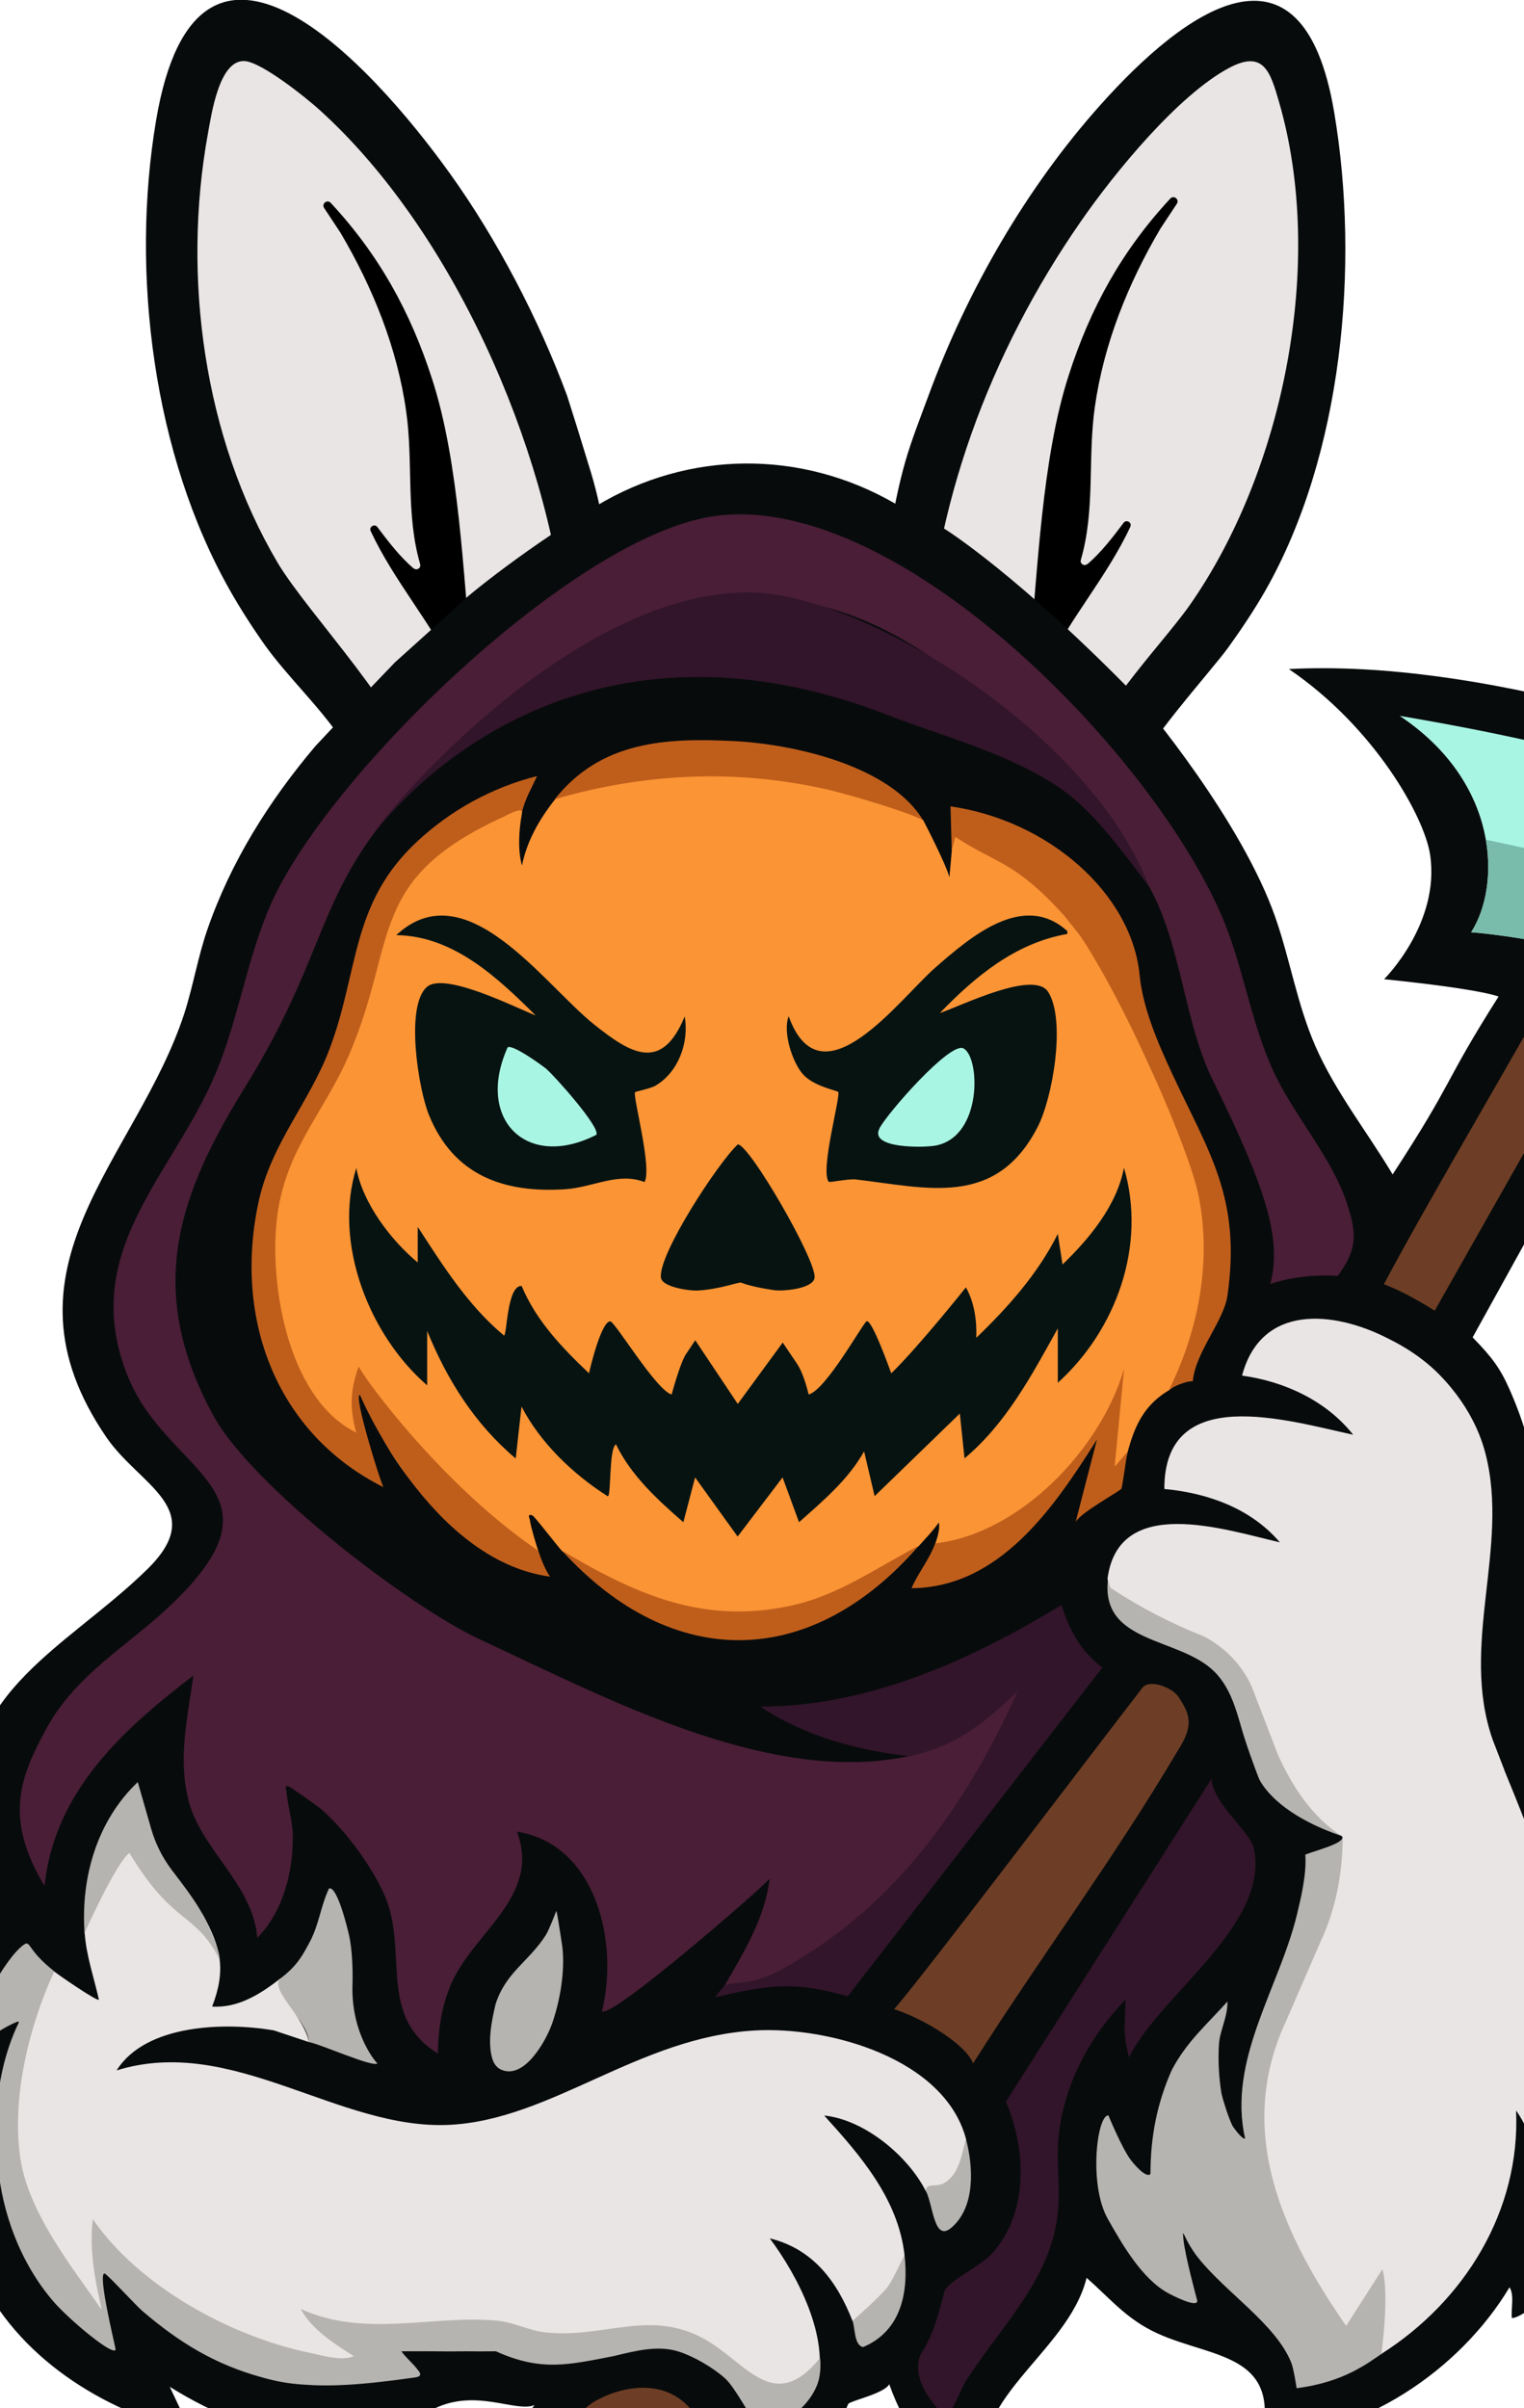 <?xml version="1.0" encoding="UTF-8"?>
<svg id="Layer_1" xmlns="http://www.w3.org/2000/svg" xmlns:xlink="http://www.w3.org/1999/xlink" version="1.1" viewBox="0 0 100 158" overflow="visible">
  <!-- Generator: Adobe Illustrator 29.8.1, SVG Export Plug-In . SVG Version: 2.1.1 Build 2)  -->
  <defs>
    <style>
      .st0 {
        fill: #7abcab;
      }

      .st1 {
        fill: #fb9435;
      }

      .st2 {
        fill: #bf5e1b;
      }

      .st3 {
        fill: #491e36;
      }

      .st4 {
        fill: #eae5e5;
      }

      .st5 {
        fill: #080b0c;
      }

      .st6 {
        fill: #a9f5e4;
      }

      .st7 {
        fill: #b6b4b0;
      }

      .st8 {
        fill: #6d3e25;
      }

      .st9 {
        fill: #071311;
      }

      .st10 {
        fill: #32152a;
      }

      .st11 {
        fill: #f7f0e7;
      }

      .st12 {
        clip-path: url(#clippath);
      }
    </style>
    <clipPath id="clippath">
      <path class="st6" d="M123.21,70.35c-13.46-8.35-26.68-9.18-26.68-9.18,1.94-2.99,1.94-9.78-4.69-14.2,12.15,2.06,27.14,5.62,39.76,14.77,16.69,12.1,19.72,28.63-.66,45.85h0s15.71-22.69-7.73-37.23Z"/>
    </clipPath>
  </defs>
  <path id="pupun_rajat" class="st5" d="M76.14,53.51c-.21-.49-1.49-2.67-1.5-2.83-.04-1.26,4.95-6.79,5.95-8.19.83-1.15,1.74-2.51,2.44-3.74,5.05-8.88,6.22-21.31,4.51-31.41-2.09-12.36-9.89-6.55-15.32-.47-4.87,5.44-8.77,12.21-11.3,19.1-.52,1.41-1.12,2.92-1.53,4.36-.84,2.96-1.45,7.13-1.68,10.21-5.01-1.46-12.23-1.6-17.22,0-.37-2.99-.84-6.68-1.72-9.56q-1.03-3.38-1.56-5.02c-1.85-4.99-4.58-10.24-7.67-14.55-5.26-7.34-16.56-19.59-19.29-3.56-1.71,10.06-.19,22.02,4.84,30.89.66,1.17,1.51,2.49,2.29,3.59,1.47,2.05,3.57,4.02,4.96,6.09.47.7.81,1.49,1.13,2.28-.83,1.41-1.66,2.86-2.15,4.45"/>
  <g id="valkonen_pupu">
    <g id="pää">
      <path class="st4" d="M72.51,53.71c-.46-.91-1.48-2.04-1.47-3.04.06-3.17,5.15-8.29,7.01-10.94,6.19-8.83,8.94-22.54,5.87-33.06-.56-1.93-.99-3.39-3.2-2.25-3.38,1.76-7.6,6.93-9.8,10.11-5.94,8.55-9.8,18.79-10.18,29.36-.29.79-.82,1.26-1.69,1.26-5.37-2.18-10.46-2.97-16.12-1.34-1.13.33-3.51,1.52-4.48,1.29-1.65-.39-1.2-2.98-1.33-4.25-1.25-11.67-7.44-25.73-16.11-33.6-.92-.84-3.8-3.14-4.93-3.24-1.7-.14-2.21,3.53-2.44,4.77-1.7,9.38-.27,19.93,4.57,28.13,1.99,3.37,8.69,10.26,8.84,13.6.05,1.15-1.25,2.58-1.77,3.65"/>
    </g>
  </g>
  <g id="korvat">
    <path d="M71.35,37.02c.91-.78,1.65-1.75,2.38-2.72.18-.24.56-.02.44.26-1.51,3.25-3.99,6.05-5.52,9.23-.49,1.02-.94,3.44-.94,3.44.04.13-.16.2-.21.07-.15-.36-.09-2.71.04-4.13.56-5.79.82-13.07,2.58-18.53,1.43-4.46,3.51-8.21,6.67-11.61.23-.25.62.06.43.34l-1.07,1.62c-2.12,3.59-3.72,7.55-4.31,11.71-.48,3.36.04,6.75-.92,10.04-.07.25.23.44.42.27Z"/>
    <path d="M27.14,37.3c-.91-.78-1.65-1.75-2.38-2.72-.18-.24-.56-.02-.44.26,1.51,3.25,3.99,6.05,5.52,9.23.49,1.02.94,3.44.94,3.44-.04.13.16.2.21.07.15-.36.09-2.71-.04-4.13-.56-5.79-.82-13.07-2.58-18.53-1.43-4.46-3.51-8.21-6.67-11.61-.23-.25-.62.06-.43.34l1.07,1.62c2.12,3.59,3.72,7.55,4.31,11.71.48,3.36-.04,6.75.92,10.04.07.25-.23.44-.42.27Z"/>
  </g>
  <path class="st5" d="M25.85,43.53l-2.89,3.01-2.26,2.41c-3.04,3.59-5.57,7.61-7.11,12.09-.61,1.78-.93,3.71-1.5,5.47-3.15,9.62-12.73,16.68-5.1,27.81,2.19,3.19,6.74,4.67,2.66,8.66-5.47,5.36-13.23,8.41-11.25,17.78.44,2.09,1.13,3.13,1.06,3.95-.11,1.22-2.91,4.72-3.56,6.37-1.37,3.44-1.44,6.82.19,10.18l.93-1.08s0,2.85.11,3.8c.31,2.87.91,4.03,1.42,5.14,2.51,5.51,8.23,9.12,13.98,10.44l-1.39-2.95c5.82,3.62,11.31,4.39,17.36,1.43,2.75-1.34,5.32.27,6.58-.23,0,0-4.23,5.13-4.2,7.19.02,1.06.14,4.65,3.14,7.31,6.11,5.43,8.94,3.47,8.94,3.47l7.73-13.68c1.25,0,2.43-.47,4.09-2.55.42-.53.82-1.75.89-1.83.2-.21,2.35-.67,2.68-1.28,1.02,2.91,3.07,5.96,6.28,6.66-1.42-5.71,5.41-8.59,6.67-13.64,1.35,1.18,2.33,2.37,3.93,3.28,3.61,2.06,8.92,1.28,7.54,7.26,6.52-.1,12.99-4.43,16.28-9.92.33.53.09,1.4.15,2.01.31.11,3.74-1.36,7.09-9.97.13-.34.21-.7.31-1.06.14-.53.24-1.07.29-1.61.47-4.96.26-7.91-1.11-12.9-.75-2.74-1.65-5.64-2.7-8.26v-.16c-1.38-3.87-2.37-7.13-2.48-11.27l.35-6.95c.09-2.99-.66-5.94-1.9-8.75-.62-1.39-1.12-2.07-2.42-3.41l11.24-20.33c4.97,1.3,35.01,9.72,21.07,38.35-1.93,3.96-4.94,9.28-4.94,9.28,1.65-.86,6.81-3.9,8.35-5.1,19.81-15.34,17.22-30.03,12.86-37.93-8.61-15.58-26.79-20.75-28.39-21.47-4.01-1.83-19.47-7.32-32.25-6.65,5.61,3.81,8.9,9.69,9.27,12.19.67,4.51-3.02,8.16-3.02,8.16,6.52.67,7.51,1.14,7.51,1.14-3.68,5.8-2.84,5.37-6.95,11.67-1.68-2.81-3.75-5.41-5.07-8.42-1.2-2.76-1.64-5.6-2.61-8.4-2.23-6.43-8.65-14.05-8.92-14.33-7.98-8.22-12.77-11.19-12.77-11.19l-3.28-1.68c-6.14-3.55-13.54-3.51-19.61.16-5.17,3.12-9.18,6.5-9.13,6.59l-4.13,3.72Z"/>
  <path class="st1" d="M60.59,53.84s1.44,2.76,1.71,3.72l.15-1.7c0-.41.08-.79.22-1.14,1.01.02,7.45,3.75,7.7,4.82.03.12,1.99,2.41,1.99,2.54-.77-.07,3.11,7.81,5.12,12.34,2.23,5.03,2.48,9.57.4,14.9-.2.82-.58,1.45-1.16,1.89-1.98,1.17-2.46,2.91-2.95,4.96-.14.57-.86.47-.91-.13l.34-3.86c-2.32,4.45-6.22,8.44-11.35,9.36l-.48-.25c.13-.37.33-1.01.23-1.39-.39.56-.87,1.04-1.32,1.55-6.9,5.89-16.37,6.13-23.41.31-.35-.38-1.8-2.28-1.94-2.33-.36-.12-.18.17-.16.32.04.36.41,1.61.55,2.01l-.18.3c-1.91.07-3.64-.9-5.24-1.85-2.24-1.88-4.58-4.79-5.58-7.6-.32-.62-.55-1.17-.74-1.83-.07-.23-.36,2.79.03,3.05-.13.87-1.39-.17-1.84-.55-4.24-3.56-5.12-13.16-2.52-17.93,2.92-4.57,4.75-9.33,5.99-14.57,1.22-4.02,5.16-6.8,9.01-7.89v.49c-.2,1.01-.29,2.41,0,3.41.33-1.63,1.15-3.05,2.17-4.34.38-.33.77-.51,1.24-.66,5.76-1.81,11.77-1.21,17.53-.08,1.68.33,4.12,1.04,5.41,2.13Z"/>
  <path class="st3" d="M47.56,130.26c1.26-2.18,2.63-4.41,2.94-6.98-.76.83-10.46,9.25-11,8.68,1.11-4.46-.34-10.93-5.58-11.78,1.62,4.3-2.95,6.64-4.37,10.12-.6,1.48-.79,2.85-.82,4.44-3.73-2.29-2.16-6.17-3.22-9.64-.63-2.06-2.87-5.11-4.53-6.47-.22-.18-1.9-1.36-2.01-1.4-.37-.11-.18.16-.17.32.06.86.4,1.92.41,2.85.04,2.38-.62,5.03-2.33,6.75-.28-3.54-3.72-5.8-4.52-9.05-.69-2.79-.05-5.39.33-8.16-4.64,3.55-9.11,7.59-9.77,13.8-2.7-4.47-1.58-7.2.13-10.33,1.94-3.55,5.29-5.38,8.09-8.03,8.08-7.64-.05-8.53-2.71-14.97-3.4-8.23,2.91-13.26,5.73-20,1.52-3.64,2.04-7.52,3.62-11.1,3.71-8.4,19.75-24.04,28.99-25.43,12.37-1.86,29.91,16.6,33.83,27.31,1.09,2.98,1.59,6.08,2.92,9.02s3.87,5.69,4.87,8.77c.64,1.98.69,2.97-.61,4.74,0,0-2.27-.21-4.43.53.78-2.95-.28-6.3-3.76-13.35-2.21-4.48-2.03-10.35-5.32-14.43-11.55-14.3-24.17-27.41-46.28-5.71-7.48,7.34-5.97,10.96-11.88,20.52-4.31,6.97-6.7,13.2-2.1,21.62,2.49,4.56,12.75,12.48,17.54,14.7,8.26,3.82,18.97,9.59,28.12,7.62l.39-.41c2.43-.57,4.41-2.05,6.18-3.76.56-.2.84-.3.7.31-3.54,8.21-8.81,16.07-17.69,18.97-.37.12-1.35.15-1.67-.07Z"/>
  <path class="st4" d="M5.55,126.85c-.07-.8,2.57-5.44,2.88-5.47.14-.02.28.04.4.11l4.46,5.28c-.24-.53-.24-.91.01-1.16,1.2,2.17,1.55,3.63.62,6.05,1.73.11,3.21-.85,4.5-1.86l.19.33c-.23.94,1.61,2.86,1.63,3.85l-2.28-.76c-3.21-.54-8.39-.42-10.31,2.63,7.62-2.37,14.56,3.94,21.86,3.57,6.69-.34,12.38-5.75,20.01-6.19,4.82-.28,12.46,1.8,13.87,7.13.19,1.79-.62,3.51-2.64,3.41-1.17-2.31-4.02-4.69-6.67-4.96,2.38,2.62,4.85,5.47,5.27,9.14-.12,1.77-1.7,3.34-3.03,4.41l-.38-.07c-1.01-2.59-2.59-4.73-5.43-5.42,1.83,2.45,3.93,6.48,3.1,9.61-.27.11-.35.02-.4-.23-1.22,1.06-2.75,1.37-4,.24-2.01-2.18-4.24-3.99-7.47-3.55-3.28.58-6.18.69-9.37-.36-3.37.18-6.73.19-10.09.04-1.89-.63-2.12-.46-.69.52,1.24.79,3.03,1.98.42,1.91-1.41-.04-3.97-.88-5.28-1.37-3.99-1.49-7.64-3.83-10.39-7.11-.21-.06.15,4.06.46,4.18.02.2-.01.42,0,.62.07.27.06.44-.2.38-.38-.08-2.76-3.78-3.2-4.38-4.38-5.98-3.18-10.69-2.49-13.37.75-1.43,1.51-2.88,2.28-4.35l.36-.3c.26.22,2.83,1.99,2.94,1.86-.32-1.44-.82-2.85-.93-4.34Z"/>
  <path class="st7" d="M72.68,103.6c3.3,3.11,7.74,2.37,9.84,7.13,1.56,3.54,1.28,4.76,4.03,8.06,1.45,1.74,2.02.96,1.78,3.79-.41,4.89-4.5,9.81-4.95,15.2-.53,6.42,2.34,9.38,5.04,14.64l2.4-4.34c.68,2.04,1.04,4.44-.15,6.36-.84.54-2.41,1.86-5.59,2.26,0,0-.19-1.28-.35-1.67-1.01-2.53-4.33-4.63-6.12-6.9-.96-1.22-1.04-2.14-.96-1.22.09,1.04.91,4.05.91,4.05.04.52-1.69-.37-1.95-.52-1.68-.93-2.98-3.18-3.92-4.85-1.27-2.24-.71-6.82.04-6.79,0,0,.87,2.12,1.45,2.9.17.23,1.02,1.27,1.31.94,0-2.4.42-4.62,1.4-6.82.98-1.86,2.28-2.96,3.65-4.49.03.73-.3,1.53-.47,2.24-.05.21-.08.42-.09.63-.06,1.06,0,2.11.17,3.17.13.55.48,1.64.73,2.13.04.07.63.9.82.82-1.17-5.17,2.25-9.89,3.41-14.73.23-.96.64-2.62.54-3.9.8-.31,2.71-.78,2.4-1.22-1.87-.62-4.26-1.8-5.34-3.57-.06-.1-.11-.21-.15-.32-.2-.52-.8-2.13-1.1-3.2-.37-1.29-.76-2.68-1.77-3.69-2.29-2.3-7.54-1.79-6.98-6.12Z"/>
  <path class="st10" d="M79.5,116.62c-.06,1.57,2.53,3.57,2.76,4.61,1.13,5.06-6.22,9.71-8.18,13.77l-.15-.68c-.1-.48-.15-.96-.13-1.45l.05-1.66c-2.39,2.45-4.08,5.64-4.4,9.09-.14,1.55.12,3.25-.03,4.78-.42,4.54-3.86,7.65-6.11,11.26-.24.39-.98,2.33-1.33,2.16,0,0-2.04-1.8-1.7-3.59.17-.89.74-.67,1.69-4.55.16-.64,2.41-1.67,3.18-2.55,2.34-2.69,2.2-6.73.86-9.91l13.47-21.16v-.09Z"/>
  <path class="st10" d="M59.66,115.23c-3.43-.38-6.89-1.33-9.77-3.25,7.08,0,13.85-3.06,19.76-6.67.51,1.65,1.28,3.05,2.68,4.11l-16.7,21.56c-3.34-.91-4.85-.85-8.69.07-.05-.04.62-.77.62-.77.57-.31,1.67.07,3.7-1.04,6.73-3.69,11.68-9.74,15.52-18.27-2.26,2.14-4.02,3.59-7.13,4.27Z"/>
  <path class="st8" d="M74.89,110.83c.46-.75,2.03-.1,2.43.5.77,1.16,1.05,1.87-.07,3.59-4.23,7.14-8.96,13.46-13.4,20.47-.44-1.19-3.1-2.88-5.18-3.56,1.81-2.04,12.75-16.51,16.22-20.99Z"/>
  <path class="st2" d="M62.45,55.85l-.08-2.94c6.45.93,11.9,5.73,12.41,11.09.21,2.15,1.21,4.47,2.12,6.42,2.42,5.21,4.56,8.16,3.64,14.6-.24,1.66-2.1,3.7-2.27,5.6,0,0-.67,0-1.56.57,1.93-3.91,2.8-8.39,1.94-12.72-.61-3.08-4.78-12.59-7.74-17.02-.08-.12-1.01-1.28-1.1-1.39-3.26-3.6-4.45-3.37-7.13-5.15l-.23.93Z"/>
  <path class="st2" d="M60.59,53.84c-.81-.51-4.9-1.7-6.02-1.97-6.09-1.44-12.19-1.17-18.17.57,3.02-3.8,7.25-4.05,11.83-3.81,3.94.21,10.22,1.64,12.35,5.21Z"/>
  <path class="st8" d="M38.39,158.05c.74-.83,4.93-2.8,7.17.33.73,1.02,1.71,2.51,1.66,2.64-1.75,2.79-4.75,8.44-6.39,11.3-1.55.26-7.96-4.38-6.63-7.69s3.25-5.2,4.19-6.57Z"/>
  <path class="st2" d="M36.87,101.74c4.85,2.87,9.23,4.86,15.01,3.62,3.16-.68,5.6-2.49,8.4-3.93-7.03,8.1-16.13,8.3-23.41.31Z"/>
  <path class="st7" d="M18.42,129.8c1.12-.84,1.49-1.61,1.9-2.37.62-1.15.72-2.37,1.27-3.52.54-.17,1.21,2.61,1.32,3.1.19.86.25,2.18.22,3.19-.05,1.39.23,2.77.85,4.01.22.43.47.84.78,1.18-.28.28-3.73-1.27-4.53-1.41.18-1.14-2.69-3.52-1.81-4.17Z"/>
  <path class="st7" d="M5.55,126.85c-.26-3.67.82-7.38,3.49-9.92l.88,3.07c.28.97.73,1.87,1.33,2.67.73.96,1.5,1.95,2.05,2.94,0,0,1.16,2.27,1.11,2.97-1.61-3.19-3-2.16-5.92-7-.89.66-2.95,5.27-2.95,5.27Z"/>
  <path class="st7" d="M32.52,131.5c.67-2.1,2.18-2.78,3.3-4.54.21-.33.68-1.57.68-1.57.06.05.22,1.24.36,2.08.23,1.38.02,3.41-.62,5.27-.37,1.08-1.78,3.69-3.31,3.08-.36-.14-.54-.45-.63-.75-.32-1.08-.04-2.5.22-3.57Z"/>
  <path class="st7" d="M59.35,147.94c.28,2.43-.2,5-2.71,6.06-.6-.09-.53-1.28-.7-1.72,0,0,1.84-1.6,2.32-2.25.35-.47,1.09-2.09,1.09-2.09Z"/>
  <path class="st7" d="M63.38,140.34c.48,1.8.64,4.44-.93,5.81-1.17,1.02-1.2-1.41-1.7-2.4-.03-.52.68-.24,1.14-.48,1.06-.55,1.21-1.92,1.49-2.93Z"/>
  <path class="st11" d="M28.49,154.29h4.03c-1.34.02-2.69-.02-4.03,0Z"/>
  <path class="st4" d="M98.72,116.16h0l-.78-2.02c-2.16-6.2,1.11-12.59-.46-18.73-.15-.57-.72-2.86-3.05-5.23-1.44-1.46-3.07-2.21-3.42-2.39-3.53-1.79-8.26-2.24-9.51,2.47,2.78.38,5.53,1.65,7.29,3.88-4.3-.93-12.4-3.43-12.39,3.56,2.85.26,5.69,1.28,7.58,3.5-3.64-.84-10.59-3.17-11.31,2.4l.19.58c1.93,1.28,4,2.35,6.18,3.21,1.37.74,2.46,1.86,3.1,3.29l1.72,4.47c.94,2.09,2.3,4.15,4.25,5.37-.02,2.32-.42,4.66-1.45,6.86l-2.3,5.3c-3.34,7.21-.15,13.99,3.97,19.93l2.38-3.72c.48,1.67-.07,5.56-.07,5.56,5.44-3.45,9.13-9.37,8.84-15.97,1.49,2.11,1.64,4.79,1.71,7.28,5.46-9.32,1.27-20.49-2.48-29.61ZM98.72,116.16s-.03.02-.05.03c.02-.01.03-.02.05-.03Z"/>
  <path class="st7" d="M53.79,154.74c-2.87,3.53-4.65.58-7.14-1.01-3.81-2.43-6.92-.23-10.93-.7-1-.12-2.03-.66-3.11-.76-4.17-.4-8.66,1.16-12.88-.77.73,1.36,2.21,2.29,3.49,3.1-.81.34-2.08-.05-2.94-.23-5.19-1.09-11.15-4.35-14.19-8.76-.19,1.52,0,3.16.31,4.66.02.08.12.6.26,1.23-.02,0-.04-.01-.05-.03-1.85-2.69-4.86-6.39-5.31-10.1-.74-5.95,2.24-11.95,2.24-11.95,0-.03.01-.07,0-.09-1.66-1.31-1.52-1.91-1.88-1.79-1.36.77-4.12,6.1-4.01,7.64,0,.07.09.09.13.04.35-.44,1.59-1.86,3.39-2.58.03,0,.05.03.07.05-1.97,4.08-1.46,8.41-1.39,9.25.27,3.33,1.55,6.64,3.68,9.1.96,1.1,3.58,3.32,4.01,3.18.03-.01.05-.05.04-.09-.03-.24-1.21-5.06-.71-4.95.17.04,2.08,2.13,2.49,2.47,2.41,2.06,4.74,3.49,7.83,4.34,1.08.3,1.74.4,2.64.47,1.76.13,3.67.07,7.44-.47.34-.05.39-.22.16-.47-.33-.46-.77-.78-1.09-1.24.72-.01,1.45,0,2.17,0h4.03c2.99,1.35,4.78.88,7.75.31,1.43-.35,2.87-.71,4.19-.31,1.03.32,2.3,1.06,3.1,1.78.67.6,1.8,2.79,1.96,2.85,1.63.63,3.51-.92,4.09-2.46.3-.79.18-1.72.18-1.72Z"/>
  <g>
    <path class="st6" d="M123.21,70.35c-13.46-8.35-26.68-9.18-26.68-9.18,1.94-2.99,1.94-9.78-4.69-14.2,12.15,2.06,27.14,5.62,39.76,14.77,16.69,12.1,19.72,28.63-.66,45.85h0s15.71-22.69-7.73-37.23Z"/>
    <g class="st12">
      <path class="st0" d="M95.38,54.67c36.23,7.07,45.95,20.55,45.28,34.05-.31,6.29-5.62,14.09-9.72,18.87h0c4.97-24.64-5.29-35.31-22.43-42.98-8.8-3.94-13.91-2.76-13.91-2.76.61-.58,1.46-4.43.77-7.18Z"/>
    </g>
  </g>
  <g>
    <path class="st2" d="M34.25,53.28s-.01.06-.02.09c.01-.04.02-.07.02-.09Z"/>
    <path class="st2" d="M23.61,91.51s4.56,10.87,12.48,11.94h0,0c-.4-.57-.69-1.47-.77-1.7h0c-6.2-4.2-11.37-11.21-11.78-12.09-.56,1.5-.61,2.79-.16,4.34-4.29-2.1-5.59-9.04-5.27-13.4.37-5.02,3.12-7.4,4.87-11.56,3.14-7.45,1.1-11.37,10.11-15.47.07-.03,1.18-.66,1.16-.27.18-.83.65-1.63.99-2.38-2.92.74-5.62,2.21-7.83,4.26-4.4,4.06-3.84,8.46-5.77,13.61-1.33,3.55-3.84,6.22-4.67,10.06-1.65,7.62,1.11,15.18,8.19,18.73-.21-.35-1.98-6.07-1.55-6.04Z"/>
  </g>
  <path class="st2" d="M61.36,101.27c5.59-.64,10.88-6.22,12.4-11.47l-.62,6.43.85-.98c-.09.36-.34,2.31-.41,2.43-.09.16-2.72,1.59-3,2.19l1.4-5.42c-2.78,4.4-6.35,9.71-12.17,9.76.43-1,1.19-1.91,1.55-2.94Z"/>
  <path class="st9" d="M27.41,82.83v-2.33c1.65,2.54,3.3,5.17,5.66,7.13.2.02.19-3.32,1.16-3.25.95,2.28,2.67,4.07,4.42,5.73.1-.49.82-3.41,1.39-3.41.31,0,3.01,4.52,4.03,4.8,0,0,.55-2.05.93-2.63l.62-.93,2.79,4.18,2.95-4.03s.42.62.95,1.41c.46.69.75,2,.75,2,1.14-.3,3.54-4.65,3.8-4.8.34-.21,1.62,3.41,1.62,3.41,1.76-1.7,4.9-5.64,4.9-5.64.56,1,.72,2.18.68,3.31,2.08-2,4.05-4.21,5.35-6.82l.31,2.01c1.76-1.7,3.57-3.88,4.03-6.35,1.5,5.08-.5,10.64-4.34,14.11v-3.57c-1.71,3.07-3.37,6.22-6.12,8.53l-.31-2.94-5.59,5.42-.69-2.94c-1.04,1.86-2.7,3.25-4.27,4.65l-1.08-2.94-2.95,3.88-2.79-3.88-.77,2.94c-1.68-1.46-3.44-3.07-4.42-5.11-.48.27-.3,3.39-.54,3.41-2.28-1.45-4.42-3.5-5.66-5.89l-.38,3.41c-2.68-2.26-4.5-5.15-5.81-8.37v3.57c-3.82-3.3-6.18-9.36-4.65-14.26.42,2.31,2.27,4.74,4.03,6.2Z"/>
  <path class="st9" d="M70.04,61.12s-.02.12,0,.16c-3.41.59-6.04,2.78-8.37,5.19,1.32-.43,6.17-2.87,7.11-1.38,1.17,1.85.3,6.94-.7,8.87-2.75,5.32-7.28,3.97-11.92,3.43-.49-.06-1.73.22-1.78.15-.59-.7.8-5.65.62-5.89-.08-.1-1.62-.37-2.32-1.17s-1.33-2.77-.93-3.8c2.13,5.91,7.28-1.14,9.61-3.18s5.8-5.02,8.68-2.4Z"/>
  <path class="st9" d="M44.93,66.7c.29,1.69-.4,3.63-1.91,4.53-.33.2-1.31.38-1.35.44-.16.25,1.14,5,.62,5.89-1.73-.67-3.38.35-5.19.47-4.07.27-7.34-.92-8.95-4.86-.69-1.68-1.58-7.15-.14-8.41,1.16-1.02,5.83,1.36,7.14,1.87-2.48-2.46-5.39-5.23-9.15-5.27,4.58-4.27,9.69,3.25,13.02,5.89,2.34,1.86,4.39,3.14,5.9-.54Z"/>
  <path class="st9" d="M48.64,84.16c-.16-.06-1.39.44-2.89.52-.51.02-2.29-.22-2.38-.84-.21-1.49,3.74-7.54,5.04-8.75.77,0,5.2,7.67,5.04,8.75-.1.73-2.08.9-2.68.81-1.41-.21-1.99-.43-2.14-.49Z"/>
  <path class="st6" d="M57.7,74.05c.48-.96,4.65-5.73,5.52-5.26,1.11.59,1.25,5.82-1.85,6.38-.79.14-4.32.2-3.67-1.11Z"/>
  <path class="st6" d="M35.88,70.17c.51.43,3.54,3.82,3.25,4.29-4.58,2.34-7.94-1.03-5.82-5.74.33-.21,2.23,1.16,2.57,1.44Z"/>
  <g>
    <polygon class="st5" points="37.43 161.39 42.39 158.49 43.71 159.4 43.39 165.01 42.06 164.21 42.2 160.26 38.87 162.27 37.43 161.39"/>
    <polygon class="st5" points="38.43 162.98 38.19 166.87 41.52 164.86 42.96 165.73 38.04 168.56 36.66 167.7 37 162.11 38.43 162.98"/>
  </g>
  <path class="st10" d="M24.19,55.15s8.35-12.31,24.78-10.56c2.92.31,6.1,1.07,9.53,2.42,3,1.18,7.35,2.3,10.74,4.49,1.99,1.29,3.44,3.03,6.16,6.68-3.86-10.16-18.85-19.32-26.32-19.31-11.19,0-23.21,13.5-24.89,16.29Z"/>
  <path class="st5" d="M98.98,64.36s8.25-13.84,10.09-18.92c0,0,1.18-1.77,4.49-1.47s4.42,2.95,4.49,4.27l-11.09,20.79-7.98-4.67Z"/>
  <path class="st8" d="M90.81,84.26c4.98-9.39,16.34-27.7,20.34-37.57,0,0,.72-.44,2.42,0,1.23.32,1.91,1.62,1.91,1.62l-21.34,37.69s-.82-.52-1.55-.91c-1.06-.57-1.77-.82-1.77-.82Z"/>
</svg>